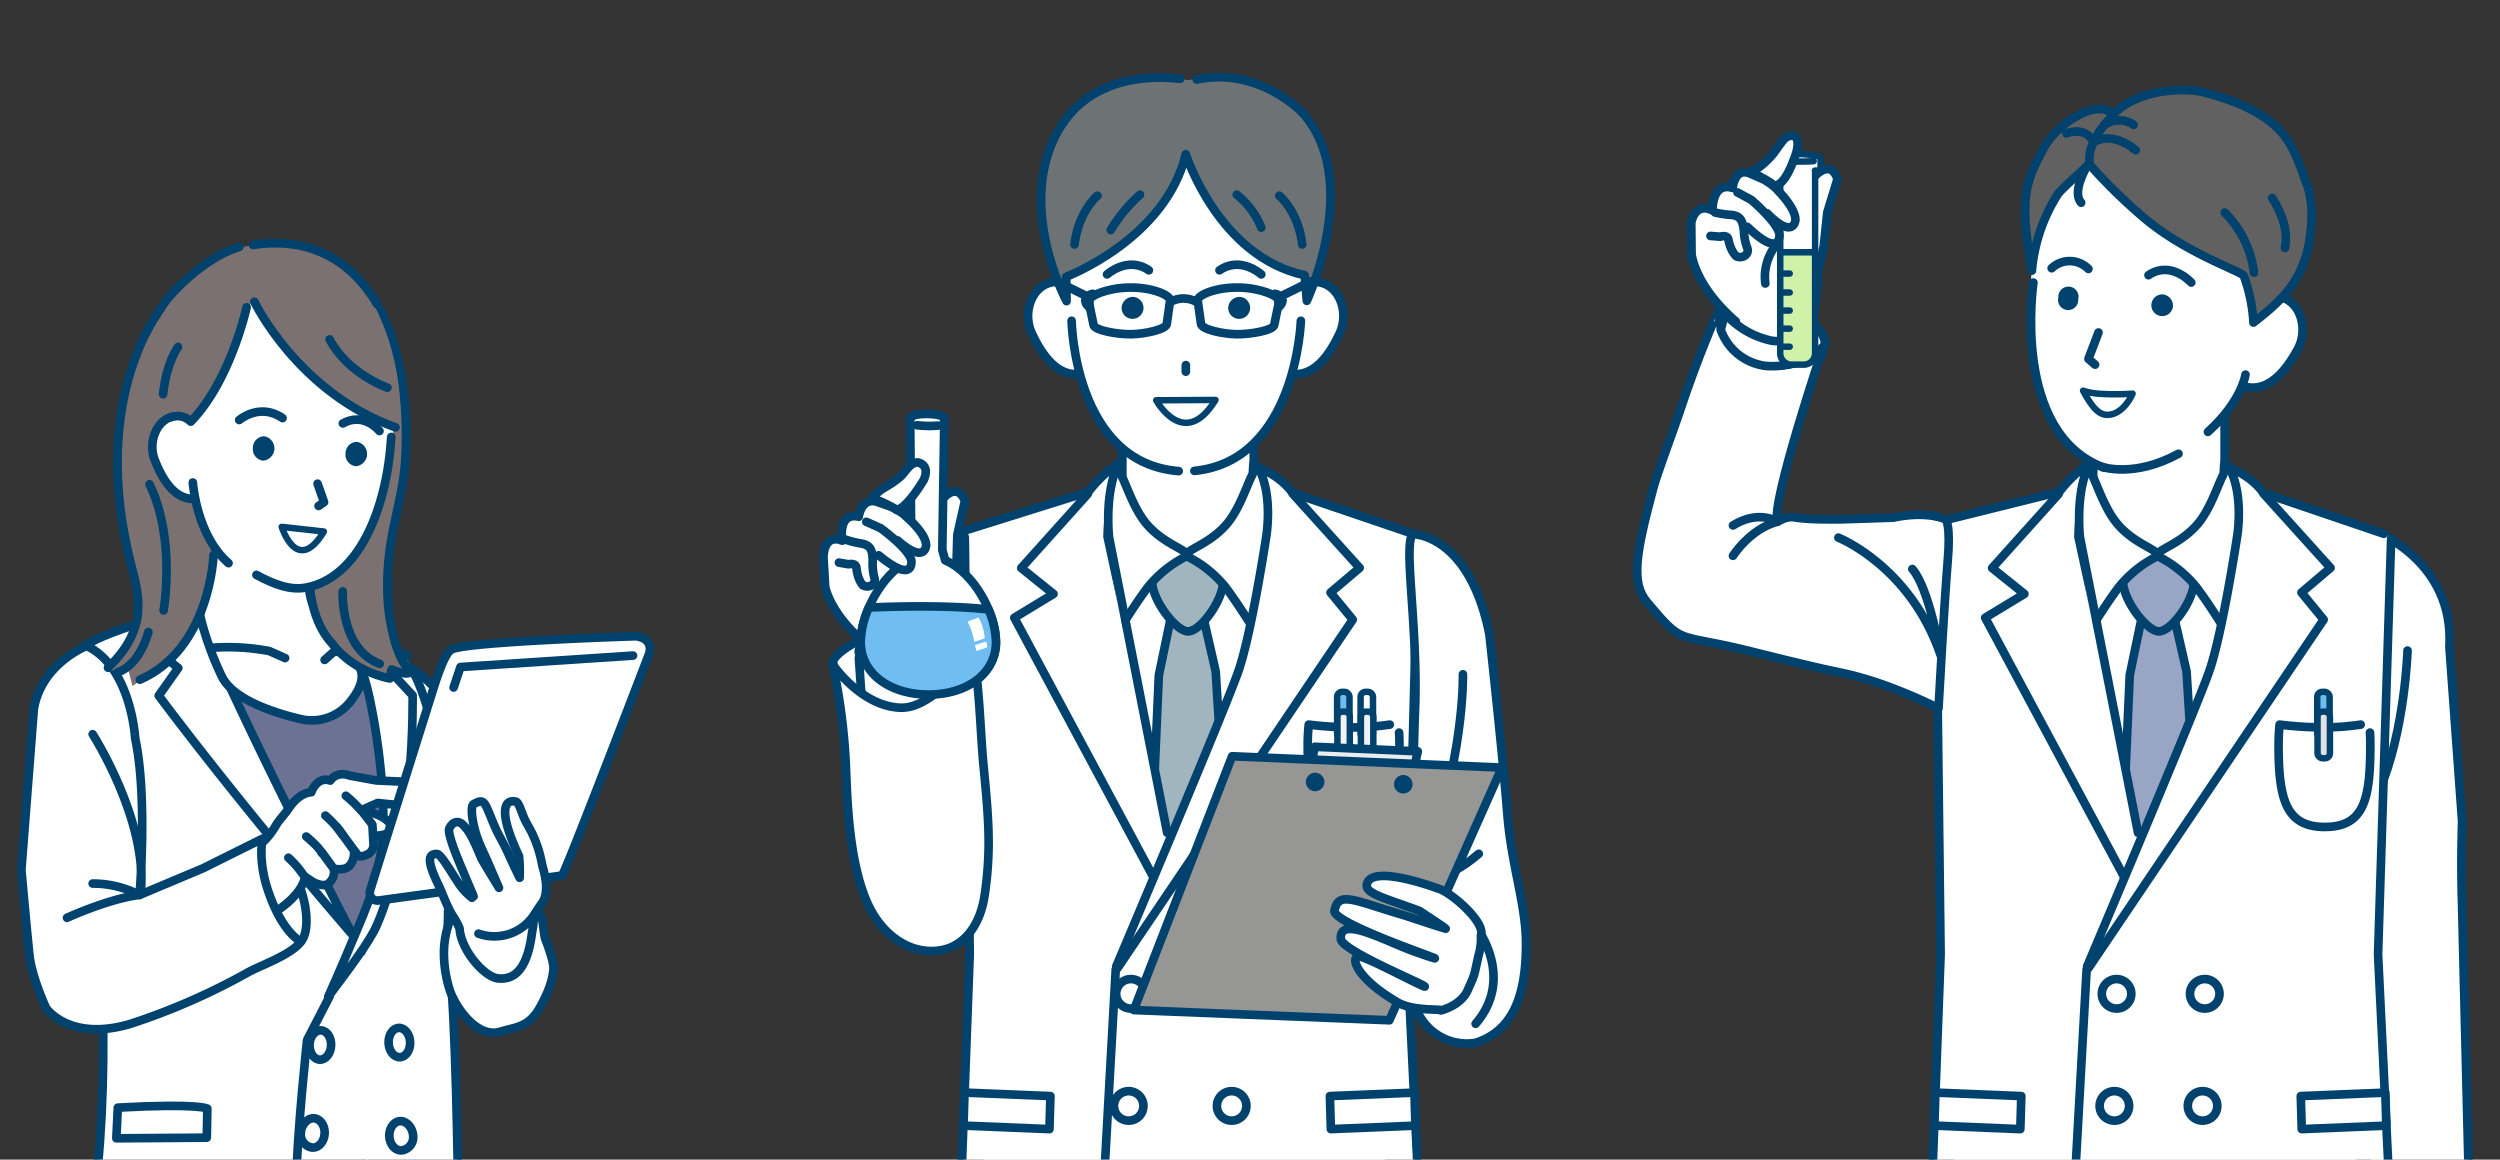 <svg xmlns="http://www.w3.org/2000/svg" xmlns:xlink="http://www.w3.org/1999/xlink" width="636" height="295" viewBox="0 0 636 295">
  <rect x="0" y="0" width="636" height="295" fill="#333333" stroke="none"/>
  <defs>
    <clipPath id="clip-path">
      <rect id="長方形_87" data-name="長方形 87" width="636" height="295" transform="translate(893 249)" fill="#fff" stroke="#707070" stroke-width="1"/>
    </clipPath>
  </defs>
  <g id="マスクグループ_28" data-name="マスクグループ 28" transform="translate(-893 -249)" clip-path="url(#clip-path)">
    <g id="研究員" transform="translate(1209.719 409.961)">
      <g id="グループ_1115" data-name="グループ 1115" transform="translate(-311.281 -142.038)">
        <g id="グループ_1077" data-name="グループ 1077" transform="translate(411.06 4)">
          <g id="グループ_1061" data-name="グループ 1061" transform="translate(180.548 112.127)">
            <path id="パス_1500" data-name="パス 1500" d="M262.379,76l3.223,44.323s-.4,10.345,0,21.76l1.633,68.012-24.472-.05-6.472-60.507,6.835-103.086S263.721,53.967,262.379,76Z" transform="translate(-236.292 -46.447)" fill="#fff"/>
            <path id="パス_1501" data-name="パス 1501" d="M239.017,46.447S259.611,53.967,258.269,76l3.223,44.323s-.4,10.345,0,21.76l1.643,66.941" transform="translate(-232.182 -46.447)" fill="none" stroke="#00426e" stroke-linecap="round" stroke-linejoin="round" stroke-width="2.197"/>
            <path id="パス_1502" data-name="パス 1502" d="M246.859,58.584s-.627,20.684-7.342,36" transform="translate(-231.428 -28.14)" fill="none" stroke="#00426e" stroke-linecap="round" stroke-linejoin="round" stroke-width="2.197"/>
          </g>
          <g id="グループ_1066" data-name="グループ 1066" transform="translate(75.136 80.19)">
            <path id="パス_1503" data-name="パス 1503" d="M298.973,213.365c-27.519,3.236-73.2,4.106-100.724.87-5.35-.657-.885-162.015,5.253-163.957,30.467-9.632,60.043-11.23,92.258-.391C301.863,51.939,304.323,212.711,298.973,213.365Z" transform="translate(-191.865 -20.632)" fill="#fff"/>
            <path id="パス_1504" data-name="パス 1504" d="M244,72.843a52.706,52.706,0,0,1-33.439,0V33.715H244Z" transform="translate(-169.687 -33.715)" fill="#fff" stroke="#00426e" stroke-linecap="round" stroke-linejoin="round" stroke-width="2.197"/>
            <path id="パス_1505" data-name="パス 1505" d="M216.648,71.592l3.615-17.385,7.066-.082,3.777,16.493,5.615,90.886L225.3,171.623l-12.613-9.279Z" transform="translate(-166.479 -2.929)" fill="#99a5c5" stroke="#00426e" stroke-linecap="round" stroke-linejoin="round" stroke-width="2.197"/>
            <path id="パス_1506" data-name="パス 1506" d="M213.576,55.409c-.058-5.009,4.059-6.371,9.065-6.429s9.01,1.212,9.068,6.218-5.754,12.971-8.962,13.008C219.757,68.239,213.634,60.416,213.576,55.409Z" transform="translate(-165.144 -10.692)" fill="#99a5c5" stroke="#00426e" stroke-linecap="round" stroke-linejoin="round" stroke-width="2.197"/>
            <path id="パス_1507" data-name="パス 1507" d="M209.034,59.585c-.038-.06-.592-13.819-.592-13.819a1.027,1.027,0,0,1,.3-1.116l4.247-5.059c.487-.419.226,2.471.544,3.028,1.269,2.21,3.188,8.744,6.69,12.72,3.494,3.961,7.846,5.591,9.374,6.793a1.013,1.013,0,0,1,.213,1.362,29.459,29.459,0,0,0-9.444,7.658c-3.627,4.834-7.523,11.278-7.523,11.278C212.43,83.053,209.034,59.585,209.034,59.585Z" transform="translate(-172.974 -24.914)" fill="#fff" stroke="#00426e" stroke-linecap="round" stroke-linejoin="round" stroke-width="2.197"/>
            <path id="パス_1508" data-name="パス 1508" d="M238.142,59.585c.035-.06.589-13.819.589-13.819a1.022,1.022,0,0,0-.3-1.116l-4.244-5.059c-.487-.419-.226,2.471-.547,3.028-1.269,2.21-3.186,8.744-6.69,12.72-3.492,3.961-7.846,5.591-9.374,6.793a1.013,1.013,0,0,0-.213,1.362,29.432,29.432,0,0,1,9.444,7.658c3.627,4.834,7.523,11.278,7.523,11.278C234.743,83.053,238.142,59.585,238.142,59.585Z" transform="translate(-159.692 -24.914)" fill="#fff" stroke="#00426e" stroke-linecap="round" stroke-linejoin="round" stroke-width="2.197"/>
            <path id="パス_1509" data-name="パス 1509" d="M309.456,220.561l-1.342-56.5L310.532,57.48,277.614,46.523a18.212,18.212,0,0,0-8.819-6.211c3.815,7.365,2.564,17.7,2.564,17.7s-3.374,23.875-6.647,33.472c-1.661,4.871-10.495,24.12-18,43.608l-6.06-28.018L229.975,57.7s-.1-10.259,3.717-17.621a20.5,20.5,0,0,0-7.851,6.444l-31.269,7.761.983,108.976-1.074,57.3Z" transform="translate(-193.945 -24.116)" fill="#fff"/>
            <path id="パス_1510" data-name="パス 1510" d="M244.53,133.62,229.756,58.474s-1.307-11.546,2.508-18.908a33.458,33.458,0,0,0-7.753,7.337l-28.9,7.169" transform="translate(-192.248 -24.89)" fill="none" stroke="#00426e" stroke-linecap="round" stroke-linejoin="round" stroke-width="2.197"/>
            <g id="グループ_1062" data-name="グループ 1062" transform="translate(36.382 15.963)">
              <path id="パス_1511" data-name="パス 1511" d="M209.95,166.834s27.888-65.752,31.161-75.351,6.916-33.469,6.916-33.469S250,47.441,246.186,40.079a18.9,18.9,0,0,1,8.626,6.319l30.6,10.395" transform="translate(-206.996 -40.079)" fill="none" stroke="#00426e" stroke-linecap="round" stroke-linejoin="round" stroke-width="2.197"/>
              <line id="線_107" data-name="線 107" y1="50.771" x2="2.82" transform="translate(0 127.561)" fill="none" stroke="#00426e" stroke-linecap="round" stroke-linejoin="round" stroke-width="2.197"/>
              <path id="パス_1512" data-name="パス 1512" d="M242.784,47.206l-3.329,105.862,2.7,55.646" transform="translate(-162.491 -29.329)" fill="none" stroke="#00426e" stroke-linecap="round" stroke-linejoin="round" stroke-width="2.197"/>
            </g>
            <path id="パス_1513" data-name="パス 1513" d="M195.074,47.134l1.253,106.041-2.059,55.406" transform="translate(-194.268 -13.474)" fill="none" stroke="#00426e" stroke-linecap="round" stroke-linejoin="round" stroke-width="2.197"/>
            <g id="グループ_1063" data-name="グループ 1063" transform="translate(13.395 22.551)">
              <path id="パス_1514" data-name="パス 1514" d="M234.931,140.067,199.608,74.194l9.976-6.056-8.211-6.589L218.3,42.705" transform="translate(-199.608 -42.705)" fill="none" stroke="#00426e" stroke-linecap="round" stroke-linejoin="round" stroke-width="2.197"/>
            </g>
            <path id="パス_1515" data-name="パス 1515" d="M250.246,66.1a68.019,68.019,0,0,1-9.208.715,95.17,95.17,0,0,1-11.413-.715c-.166,1.668-.258,3.4-.258,5.175-.008,13.743,1.829,20.86,11.739,20.86,10.081,0,11.594-7.134,11.6-20.877,0-1.059-.03-2.1-.09-3.125" transform="translate(-141.327 15.129)" fill="none" stroke="#00426e" stroke-linecap="round" stroke-linejoin="round" stroke-width="2.197"/>
            <g id="グループ_1064" data-name="グループ 1064" transform="translate(97.866 72.892)">
              <rect id="長方形_423" data-name="長方形 423" width="3.156" height="11.865" rx="1.274" fill="#70bef1" stroke="#00426e" stroke-linecap="round" stroke-miterlimit="10" stroke-width="1.648"/>
              <rect id="長方形_424" data-name="長方形 424" width="3.156" height="11.865" rx="1.274" transform="translate(0.079 5.036)" fill="#e1e1e2" stroke="#00426e" stroke-linecap="round" stroke-miterlimit="10" stroke-width="1.648"/>
            </g>
            <path id="パス_1516" data-name="パス 1516" d="M218.937,95.61a3.749,3.749,0,1,1-3.793-3.7A3.749,3.749,0,0,1,218.937,95.61Z" transform="translate(-168.368 54.057)" fill="#fff" stroke="#00426e" stroke-linecap="round" stroke-linejoin="round" stroke-width="2.197"/>
            <path id="パス_1517" data-name="パス 1517" d="M218.714,106.978a3.749,3.749,0,1,1-3.793-3.7A3.75,3.75,0,0,1,218.714,106.978Z" transform="translate(-168.704 71.204)" fill="#fff" stroke="#00426e" stroke-linecap="round" stroke-linejoin="round" stroke-width="2.197"/>
            <path id="パス_1518" data-name="パス 1518" d="M227.882,95.61a3.75,3.75,0,1,1-3.793-3.7A3.749,3.749,0,0,1,227.882,95.61Z" transform="translate(-154.878 54.057)" fill="#fff" stroke="#00426e" stroke-linecap="round" stroke-linejoin="round" stroke-width="2.197"/>
            <path id="パス_1519" data-name="パス 1519" d="M227.658,106.978a3.749,3.749,0,1,1-3.793-3.7A3.752,3.752,0,0,1,227.658,106.978Z" transform="translate(-155.213 71.204)" fill="#fff" stroke="#00426e" stroke-linecap="round" stroke-linejoin="round" stroke-width="2.197"/>
            <g id="グループ_1065" data-name="グループ 1065" transform="translate(39.606 22.461)">
              <path id="パス_1520" data-name="パス 1520" d="M254.65,42.67l17.058,18.894L264.3,67.839l5.655,6.885-59.894,88.74" transform="translate(-210.057 -42.67)" fill="none" stroke="#00426e" stroke-linecap="round" stroke-linejoin="round" stroke-width="2.197"/>
            </g>
            <path id="パス_1521" data-name="パス 1521" d="M216.317,112.71l-21.86-.893.251-8.4,21.86.893Z" transform="translate(-193.983 71.423)" fill="#fff" stroke="#00426e" stroke-linecap="round" stroke-linejoin="round" stroke-width="2.197"/>
            <path id="パス_1522" data-name="パス 1522" d="M231.868,112.7l21.513-.879-.252-8.4-21.513.879Z" transform="translate(-137.934 71.431)" fill="#fff" stroke="#00426e" stroke-linecap="round" stroke-linejoin="round" stroke-width="2.197"/>
          </g>
          <g id="グループ_1071" data-name="グループ 1071" transform="translate(0 11.621)">
            <path id="パス_1523" data-name="パス 1523" d="M200.181,34.073c-.477,2.6-4.565,13.879-17.37,10.207-13.633-3.908-10.447-15.642-9.971-18.243s7.272-3.539,15.176-2.094S200.658,31.469,200.181,34.073Z" transform="translate(-152.446 19.087)" fill="#fff" stroke="#00426e" stroke-linecap="round" stroke-linejoin="round" stroke-width="2.197"/>
            <path id="パス_1524" data-name="パス 1524" d="M242.809,77.32s-4.49-2.348-13.355-.469l-13.018.424s-8.536.2-12.208-.514c-1.869-.366-4.209,1.121-4.209,1.121-1.879-4.3,11.674-44.619,11.674-44.619s-6.045,6.85-15.045,4.164c-12.978-3.873-11.619-13.362-11.619-13.362S179.987,35.1,174.89,50.591c-1.259,3.825-5.416,14.774-6.492,18.805-4.377,16.355-5.724,23.967-1.613,28.876,9.223,11.014,7.3,8.014,24.221,12.045,4.884,1.161,16.412,4.191,24.893,5.91,12.5,2.531,25.074,9.133,25.074,9.133S242.5,97.513,243.3,88.109C244.128,78.459,242.809,77.32,242.809,77.32Z" transform="translate(-164.314 20.298)" fill="#fff" stroke="#00426e" stroke-linecap="round" stroke-linejoin="round" stroke-width="2.197"/>
            <path id="パス_1525" data-name="パス 1525" d="M184.72,47.134s18.309,7.229,26.009,29.885c0,0-2.907-17.069-7.2-21.906" transform="translate(-133.533 55.095)" fill="none" stroke="#00426e" stroke-linecap="round" stroke-linejoin="round" stroke-width="2.197"/>
            <g id="グループ_1070" data-name="グループ 1070" transform="translate(13.754)">
              <path id="パス_1526" data-name="パス 1526" d="M196.007,22.859a20.177,20.177,0,0,1,4.728-10.786c4.926-5.37,6.246.268,6.246.268l-2.569,8.433-.9,8.513-1.54,6.815c.291,5.646-2.263,16-2.263,16l-.815,5.212-17.365-2.328-.389-6.472c-10.6-9.216-11.258-17.172-11.258-17.172L169.8,23.5s.732-5.436,5.406-3.208c0,0-.193-7.372,5.132-5.727,0,0,.434-5.135,4.239-3.753l3.78,1.661s4.176,2.388,5.235,5.072Z" transform="translate(-169.797 -1.289)" fill="#fff" stroke="#00426e" stroke-linecap="round" stroke-linejoin="round" stroke-width="2.197"/>
              <path id="パス_1527" data-name="パス 1527" d="M193.672,36.232a20,20,0,0,1-9.537,1.477,13.938,13.938,0,0,1-11.348-9.2l1.074-4.1a21.966,21.966,0,0,0,11.35,6.783c5.373,1.342,10.811-3.828,10.811-3.828Z" transform="translate(-165.287 20.823)" fill="#fff" stroke="#00426e" stroke-linecap="round" stroke-linejoin="round" stroke-width="2.197"/>
              <path id="パス_1528" data-name="パス 1528" d="M183.156,16.22s-6.85,4.7-5.777,12.893" transform="translate(-158.532 8.465)" fill="none" stroke="#00426e" stroke-linecap="round" stroke-linejoin="round" stroke-width="2.197"/>
              <g id="グループ_1067" data-name="グループ 1067" transform="translate(21.238 4.641)">
                <path id="パス_1529" data-name="パス 1529" d="M188.533,12.621c0-.063-.028-.115-.03-.176h.552a.949.949,0,0,0,.883-1v-1.7a.949.949,0,0,0-.883-1,24.121,24.121,0,0,0-9.908,0,.948.948,0,0,0-.883,1v1.7a.948.948,0,0,0,.883,1h.549c0,.06-.03.113-.03.176v20.6h8.867Z" transform="translate(-178.264 -8.229)" fill="#fff" stroke="#00426e" stroke-linecap="round" stroke-linejoin="round" stroke-width="1.648"/>
                <path id="パス_1530" data-name="パス 1530" d="M178.967,8.953s4.706.243,8.145,0" transform="translate(-177.204 -7.137)" fill="none" stroke="#00426e" stroke-linecap="round" stroke-linejoin="round" stroke-width="1.648"/>
                <path id="パス_1531" data-name="パス 1531" d="M178.823,18.192V43.7a2.917,2.917,0,0,0,2.714,3.085h3.439A2.917,2.917,0,0,0,187.69,43.7V18.192Z" transform="translate(-177.421 6.799)" fill="#d0f1a8" stroke="#00426e" stroke-linecap="round" stroke-linejoin="round" stroke-width="1.648"/>
                <line id="線_108" data-name="線 108" x2="1.987" transform="translate(1.824 49.015)" fill="none" stroke="#00426e" stroke-linecap="round" stroke-linejoin="round" stroke-width="1.648"/>
                <line id="線_109" data-name="線 109" x2="1.987" transform="translate(1.824 44.422)" fill="none" stroke="#00426e" stroke-linecap="round" stroke-linejoin="round" stroke-width="1.648"/>
                <line id="線_110" data-name="線 110" x2="1.987" transform="translate(1.824 39.828)" fill="none" stroke="#00426e" stroke-linecap="round" stroke-linejoin="round" stroke-width="1.648"/>
                <line id="線_111" data-name="線 111" x2="1.987" transform="translate(1.824 35.234)" fill="none" stroke="#00426e" stroke-linecap="round" stroke-linejoin="round" stroke-width="1.648"/>
                <line id="線_112" data-name="線 112" x2="1.987" transform="translate(1.824 30.411)" fill="none" stroke="#00426e" stroke-linecap="round" stroke-linejoin="round" stroke-width="1.648"/>
              </g>
              <path id="パス_1532" data-name="パス 1532" d="M182.082,19.076c2.679-.125,4.7-6.043,4.7-6.043,2.619-6.113.2-6.65.2-6.65-2.089-.07-2.283.537-5.037,4.365a21.885,21.885,0,0,1-3.828,3.695,14.28,14.28,0,0,1-2.441,1.274s.637-.193,3.349,1.382A17.2,17.2,0,0,1,182.082,19.076Z" transform="translate(-160.926 -6.379)" fill="#fff" stroke="#00426e" stroke-linecap="round" stroke-linejoin="round" stroke-width="2.197"/>
              <g id="グループ_1068" data-name="グループ 1068" transform="translate(19.267 13.962)">
                <path id="パス_1533" data-name="パス 1533" d="M184.514,19.581c.09-3.093-4.347-7.5-4.347-7.5l-1.267.845-1.422.951.517,3.61C183.91,24.349,184.514,19.581,184.514,19.581Z" transform="translate(-177.478 -11.744)" fill="#fff"/>
                <path id="パス_1534" data-name="パス 1534" d="M180.25,11.945s4.525,4.407,4.437,7.5c0,0-.472,5.1-7.189-1.728" transform="translate(-177.448 -11.945)" fill="none" stroke="#00426e" stroke-linecap="round" stroke-linejoin="round" stroke-width="2.197"/>
              </g>
              <g id="グループ_1069" data-name="グループ 1069" transform="translate(11.769 14.411)">
                <path id="パス_1535" data-name="パス 1535" d="M185.528,23.1c-.356-3.088-7.164-8.847-7.164-8.847l-3.527-1.914,2.5,8.747C185.849,29.3,185.528,23.1,185.528,23.1Z" transform="translate(-173.964 -11.801)" fill="#fff"/>
                <path id="パス_1536" data-name="パス 1536" d="M174.489,12.124l3.527,1.914s6.808,5.757,7.161,8.847c0,0,.324,6.2-8.192-2.014" transform="translate(-174.489 -12.124)" fill="none" stroke="#00426e" stroke-linecap="round" stroke-linejoin="round" stroke-width="2.197"/>
              </g>
              <path id="パス_1537" data-name="パス 1537" d="M172.914,14.158a23.572,23.572,0,0,0,3.993.607c2.418.2,3.018,1.337,3.351,4.091a13.337,13.337,0,0,0,.808,4.229c.687,1.5-.943,2.972-2.732,2.225,0,0-1.432-1.149-2.034-4.274-.253-1.327-2.1-.715-2.1-.715l-2.446-.2" transform="translate(-166.851 5.355)" fill="none" stroke="#00426e" stroke-linecap="round" stroke-linejoin="round" stroke-width="2.197"/>
            </g>
            <path id="パス_1538" data-name="パス 1538" d="M174.027,54.894s4.357-6.883,11.34-8.674c0,0-4.713-3.168-11.34.951" transform="translate(-149.662 51.96)" fill="none" stroke="#00426e" stroke-linecap="round" stroke-linejoin="round" stroke-width="2.197"/>
          </g>
          <g id="グループ_1076" data-name="グループ 1076" transform="translate(98.699)">
            <g id="グループ_1074" data-name="グループ 1074" transform="translate(1.034 5.813)">
              <path id="パス_1539" data-name="パス 1539" d="M228.256,30.042c-2,4.879-6.083,13.3-1.583,15.153s9.6.271,14.7-9.1c2.521-4.63,1.081-11.11-3.419-12.956S230.257,25.166,228.256,30.042Z" transform="translate(-173.056 24.007)" fill="#fff" stroke="#00426e" stroke-linecap="round" stroke-linejoin="round" stroke-width="2.197"/>
              <path id="パス_1540" data-name="パス 1540" d="M238.359,4.168C226.115,3.134,212.7,9.673,207.31,29.281c0,0-14.064,54.585,16.447,65.584,0,0,22.789,3.281,34.4-20.029,0,0,6.865-19.761,8.421-37.864C267.423,27.066,265.151,6.428,238.359,4.168Z" transform="translate(-204.074 -4.064)" fill="#fff"/>
              <path id="パス_1541" data-name="パス 1541" d="M204.872,21.267s-5.757,38.24,17.95,47.09" transform="translate(-203.798 21.886)" fill="none" stroke="#00426e" stroke-linecap="round" stroke-linejoin="round" stroke-width="2.197"/>
              <path id="パス_1542" data-name="パス 1542" d="M211.476,41.971s8.132,2.834,19.41-3.344" transform="translate(-192.909 48.071)" fill="none" stroke="#00426e" stroke-linecap="round" stroke-linejoin="round" stroke-width="2.197"/>
              <path id="パス_1543" data-name="パス 1543" d="M231.757,30.6s-.951,6.8-9.557,14.569" transform="translate(-176.733 35.963)" fill="none" stroke="#00426e" stroke-linecap="round" stroke-linejoin="round" stroke-width="2.197"/>
              <path id="パス_1544" data-name="パス 1544" d="M221.951,25.678a2.76,2.76,0,1,1-2.491-3.2A2.873,2.873,0,0,1,221.951,25.678Z" transform="translate(-185.396 23.693)" fill="#00426e"/>
              <path id="パス_1545" data-name="パス 1545" d="M212.092,24.87a2.57,2.57,0,1,1-5.054-.426,2.57,2.57,0,1,1,5.054.426Z" transform="translate(-199.622 22.504)" fill="#00426e"/>
              <g id="グループ_1072" data-name="グループ 1072" transform="translate(5.717 37.666)">
                <path id="パス_1546" data-name="パス 1546" d="M206.353,20.919a6.69,6.69,0,0,1,9.346.176" transform="translate(-206.353 -19.08)" fill="none" stroke="#00426e" stroke-linecap="round" stroke-linejoin="round" stroke-width="2.197"/>
              </g>
              <g id="グループ_1073" data-name="グループ 1073" transform="translate(30.344 39.93)">
                <path id="パス_1547" data-name="パス 1547" d="M227.052,23.2s-5.192-5.769-10.881-1.869" transform="translate(-216.171 -19.982)" fill="none" stroke="#00426e" stroke-linecap="round" stroke-linejoin="round" stroke-width="2.197"/>
              </g>
              <path id="パス_1548" data-name="パス 1548" d="M212.643,26.327l-2.564,6.721,1.691,1.465" transform="translate(-195.016 29.519)" fill="none" stroke="#00426e" stroke-linecap="round" stroke-linejoin="round" stroke-width="2.197"/>
              <path id="パス_1549" data-name="パス 1549" d="M209.539,32.234c2.227,4.121,3.988,6.246,6.341,6.138,4.089-.183,6.241-5.388,6.241-5.388a65.076,65.076,0,0,1-8.418.03A18.271,18.271,0,0,1,209.539,32.234Z" transform="translate(-195.83 38.428)" fill="#fff" stroke="#00426e" stroke-linecap="round" stroke-linejoin="round" stroke-width="1.648"/>
            </g>
            <g id="グループ_1075" data-name="グループ 1075">
              <path id="パス_1550" data-name="パス 1550" d="M276.029,39.745c.66-4.322.968-9.61-.843-14.388-1.129-2.98-2.654-7.726-4.806-10.921-3.9-5.782-11.436-9.68-21.632-12.206-3.918-.973-16.091-1.1-22.726,5.724-3.8-4.284-14.36,2.147-17.764,8.832-4.635,8.571-6.078,12.652-2.877,30.881a42.985,42.985,0,0,1,6.652-19.508c.763-1.139,7.926-7.568,7.926-7.568A136.418,136.418,0,0,0,233.941,34.28C244.717,43.388,258.9,47.9,259.3,49.034a40.672,40.672,0,0,1,2.441,11.845C268.517,55.643,274.386,50.5,276.029,39.745Z" transform="translate(-203.661 -1.746)" fill="#616161" stroke="#00426e" stroke-linecap="round" stroke-linejoin="round" stroke-width="2.197"/>
              <path id="パス_1551" data-name="パス 1551" d="M223.895,14.158A26.079,26.079,0,0,1,231.36,29.5" transform="translate(-173.142 16.976)" fill="none" stroke="#00426e" stroke-linecap="round" stroke-linejoin="round" stroke-width="2.197"/>
              <path id="パス_1552" data-name="パス 1552" d="M228.706,12.686s4.678,6.592,3.256,12.72" transform="translate(-165.885 14.756)" fill="none" stroke="#00426e" stroke-linecap="round" stroke-linejoin="round" stroke-width="2.197"/>
              <path id="パス_1553" data-name="パス 1553" d="M211.325,9.46s-3.986,6.5-1.485,9.3" transform="translate(-195.586 9.89)" fill="none" stroke="#00426e" stroke-linecap="round" stroke-linejoin="round" stroke-width="2.197"/>
              <path id="パス_1554" data-name="パス 1554" d="M215.692,4.5s-5.942,5.712-5.5,11.17" transform="translate(-193.84 2.408)" fill="none" stroke="#00426e" stroke-linecap="round" stroke-linejoin="round" stroke-width="2.197"/>
              <path id="パス_1555" data-name="パス 1555" d="M207.847,6.42s4.039-1.688,6.3,1.307" transform="translate(-197.348 4.589)" fill="none" stroke="#00426e" stroke-linecap="round" stroke-linejoin="round" stroke-width="2.197"/>
              <path id="パス_1556" data-name="パス 1556" d="M210.571,7.651s4.385-3.258,10.8,1.982" transform="translate(-193.239 5.651)" fill="none" stroke="#00426e" stroke-linecap="round" stroke-linejoin="round" stroke-width="2.197"/>
              <path id="パス_1557" data-name="パス 1557" d="M211.664,6.084a6.453,6.453,0,0,1,7.543-.12" transform="translate(-191.591 2.883)" fill="none" stroke="#00426e" stroke-linecap="round" stroke-linejoin="round" stroke-width="2.197"/>
            </g>
          </g>
        </g>
        <g id="グループ_1099" data-name="グループ 1099" transform="translate(204.053)">
          <g id="グループ_1083" data-name="グループ 1083" transform="translate(35.151 84.19)">
            <path id="パス_1558" data-name="パス 1558" d="M200.507,213.365c-27.522,3.236-73.2,4.106-100.726.87-5.348-.657-.883-162.015,5.255-163.957,30.467-9.632,60.043-11.23,92.258-.391C203.4,51.939,205.854,212.711,200.507,213.365Z" transform="translate(-93.398 -20.632)" fill="#fff"/>
            <path id="パス_1559" data-name="パス 1559" d="M145.536,72.843a52.706,52.706,0,0,1-33.439,0V33.715h33.439Z" transform="translate(-71.219 -33.715)" fill="#fff" stroke="#00426e" stroke-linecap="round" stroke-linejoin="round" stroke-width="2.197"/>
            <path id="パス_1560" data-name="パス 1560" d="M118.18,71.592,121.8,54.207l7.066-.082,3.777,16.493,5.615,90.886-11.417,10.119-12.613-9.279Z" transform="translate(-68.012 -2.929)" fill="#a1b5bf" stroke="#00426e" stroke-linecap="round" stroke-linejoin="round" stroke-width="2.197"/>
            <path id="パス_1561" data-name="パス 1561" d="M115.108,55.409c-.058-5.009,4.061-6.371,9.068-6.429s9.01,1.212,9.068,6.218-5.754,12.971-8.962,13.008C121.289,68.239,115.166,60.416,115.108,55.409Z" transform="translate(-66.678 -10.692)" fill="#a1b5bf" stroke="#00426e" stroke-linecap="round" stroke-linejoin="round" stroke-width="2.197"/>
            <path id="パス_1562" data-name="パス 1562" d="M110.565,59.585c-.035-.06-.589-13.819-.589-13.819a1.022,1.022,0,0,1,.3-1.116l4.244-5.059c.487-.419.226,2.471.547,3.028,1.269,2.21,3.186,8.744,6.69,12.72,3.492,3.961,7.846,5.591,9.374,6.793a1.013,1.013,0,0,1,.213,1.362,29.455,29.455,0,0,0-9.447,7.658c-3.625,4.834-7.52,11.278-7.52,11.278C113.964,83.053,110.565,59.585,110.565,59.585Z" transform="translate(-74.506 -24.914)" fill="#fff" stroke="#00426e" stroke-linecap="round" stroke-linejoin="round" stroke-width="2.197"/>
            <path id="パス_1563" data-name="パス 1563" d="M139.672,59.585c.038-.06.589-13.819.589-13.819a1.021,1.021,0,0,0-.3-1.116l-4.247-5.059c-.487-.419-.226,2.471-.544,3.028-1.269,2.21-3.188,8.744-6.69,12.72-3.494,3.961-7.846,5.591-9.374,6.793a1.013,1.013,0,0,0-.213,1.362,29.459,29.459,0,0,1,9.444,7.658c3.627,4.834,7.523,11.278,7.523,11.278C136.276,83.053,139.672,59.585,139.672,59.585Z" transform="translate(-61.224 -24.914)" fill="#fff" stroke="#00426e" stroke-linecap="round" stroke-linejoin="round" stroke-width="2.197"/>
            <path id="パス_1564" data-name="パス 1564" d="M210.989,220.561l-1.344-56.5L212.065,57.48l-32.92-10.957a18.212,18.212,0,0,0-8.817-6.211c3.815,7.365,2.561,17.7,2.561,17.7s-3.371,23.875-6.645,33.472c-1.663,4.871-10.5,24.12-18,43.608l-6.058-28.018L131.508,57.7s-.1-10.259,3.717-17.621a20.514,20.514,0,0,0-7.854,6.444l-31.089,9.73.805,107.007-1.074,57.3Z" transform="translate(-95.477 -24.116)" fill="#fff"/>
            <path id="パス_1565" data-name="パス 1565" d="M147.063,133.62,132.289,58.474s-1.307-11.546,2.506-18.908a33.422,33.422,0,0,0-7.751,7.337L96.477,56.472" transform="translate(-94.78 -24.89)" fill="none" stroke="#00426e" stroke-linecap="round" stroke-linejoin="round" stroke-width="2.197"/>
            <g id="グループ_1078" data-name="グループ 1078" transform="translate(36.382 15.963)">
              <path id="パス_1566" data-name="パス 1566" d="M111.483,166.834s27.886-65.752,31.161-75.351,6.913-33.469,6.913-33.469,1.974-10.573-1.839-17.935a18.9,18.9,0,0,1,8.624,6.319l30.043,10.217" transform="translate(-108.527 -40.079)" fill="none" stroke="#00426e" stroke-linecap="round" stroke-linejoin="round" stroke-width="2.197"/>
              <line id="線_113" data-name="線 113" y1="50.771" x2="2.821" transform="translate(0 127.561)" fill="none" stroke="#00426e" stroke-linecap="round" stroke-linejoin="round" stroke-width="2.197"/>
              <path id="パス_1567" data-name="パス 1567" d="M143.779,47.134l-2.792,106.041,2.7,55.646" transform="translate(-64.023 -29.437)" fill="none" stroke="#00426e" stroke-linecap="round" stroke-linejoin="round" stroke-width="2.197"/>
            </g>
            <path id="パス_1568" data-name="パス 1568" d="M96.606,47.134,97.86,153.175,95.8,208.581" transform="translate(-95.801 -13.474)" fill="none" stroke="#00426e" stroke-linecap="round" stroke-linejoin="round" stroke-width="2.197"/>
            <g id="グループ_1079" data-name="グループ 1079" transform="translate(13.395 22.551)">
              <path id="パス_1569" data-name="パス 1569" d="M136.464,140.067,101.141,74.194l9.976-6.056-8.211-6.589,16.924-18.843" transform="translate(-101.141 -42.705)" fill="none" stroke="#00426e" stroke-linecap="round" stroke-linejoin="round" stroke-width="2.197"/>
            </g>
            <path id="パス_1570" data-name="パス 1570" d="M151.776,66.1a68.019,68.019,0,0,1-9.208.715,95.1,95.1,0,0,1-11.411-.715,51.678,51.678,0,0,0-.258,5.175c-.01,13.743,1.829,20.86,11.739,20.86,10.079,0,11.594-7.134,11.6-20.877q0-1.588-.093-3.125" transform="translate(-42.859 15.129)" fill="none" stroke="#00426e" stroke-linecap="round" stroke-linejoin="round" stroke-width="2.197"/>
            <g id="グループ_1080" data-name="グループ 1080" transform="translate(95.515 72.892)">
              <rect id="長方形_425" data-name="長方形 425" width="3.156" height="11.865" rx="1.274" fill="#70bef1" stroke="#00426e" stroke-linecap="round" stroke-miterlimit="10" stroke-width="1.648"/>
              <rect id="長方形_426" data-name="長方形 426" width="3.156" height="11.865" rx="1.274" transform="translate(0.079 5.036)" fill="#f1f2f2" stroke="#00426e" stroke-linecap="round" stroke-miterlimit="10" stroke-width="1.648"/>
            </g>
            <g id="グループ_1081" data-name="グループ 1081" transform="translate(101.492 72.892)">
              <rect id="長方形_427" data-name="長方形 427" width="3.156" height="11.865" rx="1.274" fill="#fff" stroke="#00426e" stroke-linecap="round" stroke-miterlimit="10" stroke-width="1.648"/>
              <rect id="長方形_428" data-name="長方形 428" width="3.156" height="11.865" rx="1.274" transform="translate(0.079 5.036)" fill="#f1f2f2" stroke="#00426e" stroke-linecap="round" stroke-miterlimit="10" stroke-width="1.648"/>
            </g>
            <path id="パス_1571" data-name="パス 1571" d="M118.97,95.61a3.749,3.749,0,1,1-3.793-3.7A3.747,3.747,0,0,1,118.97,95.61Z" transform="translate(-72.162 54.057)" fill="#fff" stroke="#00426e" stroke-linecap="round" stroke-linejoin="round" stroke-width="2.197"/>
            <path id="パス_1572" data-name="パス 1572" d="M118.747,106.978a3.749,3.749,0,1,1-3.793-3.7A3.75,3.75,0,0,1,118.747,106.978Z" transform="translate(-72.499 71.204)" fill="#fff" stroke="#00426e" stroke-linecap="round" stroke-linejoin="round" stroke-width="2.197"/>
            <path id="パス_1573" data-name="パス 1573" d="M129.413,95.61a3.749,3.749,0,1,1-3.793-3.7A3.747,3.747,0,0,1,129.413,95.61Z" transform="translate(-56.41 54.057)" fill="#fff" stroke="#00426e" stroke-linecap="round" stroke-linejoin="round" stroke-width="2.197"/>
            <path id="パス_1574" data-name="パス 1574" d="M129.19,106.978a3.749,3.749,0,1,1-3.793-3.7A3.75,3.75,0,0,1,129.19,106.978Z" transform="translate(-56.747 71.204)" fill="#fff" stroke="#00426e" stroke-linecap="round" stroke-linejoin="round" stroke-width="2.197"/>
            <g id="グループ_1082" data-name="グループ 1082" transform="translate(39.605 22.461)">
              <path id="パス_1575" data-name="パス 1575" d="M156.183,42.67l17.058,18.894-7.412,6.276,5.655,6.885-59.894,88.74" transform="translate(-111.59 -42.67)" fill="none" stroke="#00426e" stroke-linecap="round" stroke-linejoin="round" stroke-width="2.197"/>
            </g>
            <path id="パス_1576" data-name="パス 1576" d="M117.849,112.71l-21.859-.893.251-8.4,21.86.893Z" transform="translate(-95.515 71.423)" fill="#fff" stroke="#00426e" stroke-linecap="round" stroke-linejoin="round" stroke-width="2.197"/>
            <path id="パス_1577" data-name="パス 1577" d="M133.4,112.7l21.513-.879-.252-8.4-21.513.879Z" transform="translate(-39.466 71.431)" fill="#fff" stroke="#00426e" stroke-linecap="round" stroke-linejoin="round" stroke-width="2.197"/>
          </g>
          <g id="グループ_1088" data-name="グループ 1088" transform="translate(78.944 116.954)">
            <g id="グループ_1084" data-name="グループ 1084" transform="translate(70.138)">
              <path id="パス_1578" data-name="パス 1578" d="M142.084,46.777s14.353-.068,19.457,25.452c0,0,3.356,30.284,4.565,45.665,1.023,13,4.668,22.921,4.751,32.611.123,14.471-3.76,22.743-12.81,25.683a13.766,13.766,0,0,1-14.506-7.342s-2.3-40.427-.9-77.546C143.436,70.5,139.568,49.18,142.084,46.777Z" transform="translate(-141.221 -46.777)" fill="#fff" stroke="#00426e" stroke-linecap="round" stroke-linejoin="round" stroke-width="2.197"/>
              <path id="パス_1579" data-name="パス 1579" d="M148.333,86.767s9.627,12.625-.4,24.266" transform="translate(-131.103 13.543)" fill="none" stroke="#00426e" stroke-linecap="round" stroke-linejoin="round" stroke-width="2.197"/>
              <path id="パス_1580" data-name="パス 1580" d="M153.1,60.993s.537,22.565-10.743,50.772" transform="translate(-139.502 -25.334)" fill="none" stroke="#00426e" stroke-linecap="round" stroke-linejoin="round" stroke-width="2.197"/>
              <path id="パス_1581" data-name="パス 1581" d="M143.539,84.3s2.955,2.418,11.819-5.1" transform="translate(-137.725 2.127)" fill="none" stroke="#00426e" stroke-linecap="round" stroke-linejoin="round" stroke-width="2.197"/>
            </g>
            <g id="グループ_1086" data-name="グループ 1086" transform="translate(0 54.105)">
              <path id="パス_1582" data-name="パス 1582" d="M131.118,74.243l1.257-5.9,26.194,1.16-1.208,5.606Z" transform="translate(-86.322 -68.347)" fill="#ebecec" stroke="#00426e" stroke-linecap="round" stroke-linejoin="round" stroke-width="2.197"/>
              <g id="グループ_1085" data-name="グループ 1085" transform="translate(0 2.405)">
                <path id="パス_1583" data-name="パス 1583" d="M206.894,72.2l-28.611,64.277-65.024-2.6,25.017-64.568Z" transform="translate(-113.259 -69.305)" fill="#969695" stroke="#00426e" stroke-linecap="round" stroke-linejoin="round" stroke-width="2.197"/>
              </g>
              <path id="パス_1584" data-name="パス 1584" d="M135.415,73.33a2.35,2.35,0,1,1-2.35-2.35A2.35,2.35,0,0,1,135.415,73.33Z" transform="translate(-86.931 -64.375)" fill="#00426e"/>
              <path id="パス_1585" data-name="パス 1585" d="M144.359,73.562a2.352,2.352,0,1,1-2.353-2.35A2.352,2.352,0,0,1,144.359,73.562Z" transform="translate(-73.444 -64.025)" fill="#00426e"/>
            </g>
            <g id="グループ_1087" data-name="グループ 1087" transform="translate(51.049 86.964)">
              <path id="パス_1586" data-name="パス 1586" d="M170.87,96.583c1.207-3.188-7.036-10.555-10.565-11.819-8.88-3.186-17.885-5.024-18.462-1.059-.326,2.232,4.457,3.341,13.357,6.61,0,0,6.707,4.377,6.7,4.545-2.383-.65-8.676-2.847-11.446-3.67-12.148-3.607-15.848-5.912-16.831-.911-.6,3.045,25.575,11.912,25.518,12.123-.858-.171-5.446-1.8-6.321-2.142-7.826-3.05-17.99-8.574-17.586-2.782.208,2.987,21.281,11.518,21.349,12.108-.908-.088-14.162-7.229-16.513-7.63-2.528-.431-1.513,5.25,9.76,11.729,3.9,2.24,11.463,1.533,10.834,1.972,0,0,5.177-1.184,6.89-5.245.276-.65,1.4-3.053,1.618-3.89.544-2.094.815-3.778,1.249-5.421A14.436,14.436,0,0,0,170.87,96.583Z" transform="translate(-133.611 -81.447)" fill="#fff" stroke="#00426e" stroke-linecap="round" stroke-linejoin="round" stroke-width="2.197"/>
            </g>
          </g>
          <path id="パス_1587" data-name="パス 1587" d="M109.246,46.527S94.334,49.126,91.8,67.462c0,0-3.73,23.927-4.432,41.907-.788,20.19,4.866,33.344,23.125,27.881Z" transform="translate(-73.479 69.8)" fill="#fff" stroke="#00426e" stroke-linecap="round" stroke-linejoin="round" stroke-width="2.197"/>
          <g id="グループ_1094" data-name="グループ 1094" transform="translate(0 86.38)">
            <path id="パス_1588" data-name="パス 1588" d="M101.961,56.5c9.89.549,16.362,2.245,16.392,5.569.045,5.1-8.814,14.047-18.7,13.5S82.741,69.541,82.774,64.6C82.789,62.616,92.07,55.946,101.961,56.5Z" transform="translate(-80.298 -1.592)" fill="#fff" stroke="#00426e" stroke-linecap="round" stroke-linejoin="round" stroke-width="2.197"/>
            <path id="パス_1589" data-name="パス 1589" d="M109.987,59.82c.075,2.972-4.9,8.834-13.026,9.035S86.288,65.2,85.475,63.209c-.86-2.107,3.151-5.4,11.182-6.64C105.75,55.162,109.914,56.847,109.987,59.82Z" transform="translate(-76.397 -2.193)" fill="#fff" stroke="#00426e" stroke-linecap="round" stroke-linejoin="round" stroke-width="2.197"/>
            <path id="パス_1590" data-name="パス 1590" d="M85.917,69.842l-.537-8.125s6.579,4.455,11.416,4.6c9.956.288,13.086-8.571,13.086-8.571L110.7,68.32s-7.407,7-15.63,7.086C86.536,75.494,85.917,69.842,85.917,69.842Z" transform="translate(-76.367 0.337)" fill="#fff" stroke="#00426e" stroke-linecap="round" stroke-linejoin="round" stroke-width="2.197"/>
            <path id="パス_1591" data-name="パス 1591" d="M121.391,120.623c1.743-11.982.906-20.152-.354-33.389-.732-7.7-.953-19.35-2.6-28.59,0,0-9.424,14.822-18.6,14.393-10.091-.472-17.112-11.014-17.112-11.014A155.082,155.082,0,0,1,86,86.371c.376,7.124.414,24.2,5.26,35.7,3.81,9.045,11.413,13.947,18.943,12.672C116.194,133.729,120.262,128.377,121.391,120.623Z" transform="translate(-80.369 1.697)" fill="#fff" stroke="#00426e" stroke-linecap="round" stroke-linejoin="round" stroke-width="2.197"/>
            <g id="グループ_1093" data-name="グループ 1093">
              <path id="パス_1592" data-name="パス 1592" d="M107.623,56.18a20.185,20.185,0,0,1,3.888-11.115c4.505-5.732,6.248-.208,6.248-.208l-1.914,8.6-.251,8.556-1.016,6.916c.722,5.606-1.573,16.151-1.573,16.151s-3.78,4.831-9.482,4.342A15.929,15.929,0,0,1,94.74,86.19l.018-3.291C83.49,74.518,82.221,66.637,82.221,66.637l-.434-7.472s-.06-6.078,4.771-4.214c0,0-1.232-7.322,4.2-6.088,0,0,.64-4.906,4.54-3.82l3.9,1.365s4.347,2.064,5.609,4.658Z" transform="translate(-81.787 -22.71)" fill="#fff" stroke="#00426e" stroke-linecap="round" stroke-linejoin="round" stroke-width="2.197"/>
              <path id="パス_1593" data-name="パス 1593" d="M94.592,49.218s-6.469,5.21-4.773,13.3" transform="translate(-70.1 -12.52)" fill="none" stroke="#00426e" stroke-linecap="round" stroke-linejoin="round" stroke-width="2.197"/>
              <path id="パス_1594" data-name="パス 1594" d="M85.064,47.34a23.65,23.65,0,0,0,3.921.971c2.39.424,2.882,1.608,2.962,4.382a13.383,13.383,0,0,0,.414,4.287c.547,1.555-1.212,2.872-2.922,1.964,0,0-1.322-1.277-1.633-4.445-.133-1.342-2.032-.9-2.032-.9l-2.416-.419" transform="translate(-79.417 -15.353)" fill="none" stroke="#00426e" stroke-linecap="round" stroke-linejoin="round" stroke-width="2.197"/>
              <g id="グループ_1090" data-name="グループ 1090" transform="translate(9.472)">
                <path id="パス_1595" data-name="パス 1595" d="M107.065,71.845l-.74-2.651.507-33.432s-.123-1.156-4.523-1.174c-4.016-.013-4.149,1.141-4.149,1.141l.263,33.339-.938,2.992C90.595,75.75,85.588,85.8,85.563,92.5c-.03,8.335,7.663,11.621,17.165,11.656s17.217-3.2,17.25-11.531C120,85.566,114.512,75.03,107.065,71.845Z" transform="translate(-85.563 -34.588)" fill="#fff" stroke="#00426e" stroke-linecap="round" stroke-linejoin="round" stroke-width="2.197"/>
                <path id="パス_1596" data-name="パス 1596" d="M91.274,35.737a28.794,28.794,0,0,0,5.4.085" transform="translate(-76.949 -32.855)" fill="none" stroke="#00426e" stroke-linecap="round" stroke-linejoin="round" stroke-width="2.197"/>
                <path id="パス_1597" data-name="パス 1597" d="M87.637,54.394a22.973,22.973,0,0,0-2.074,8.656c-.03,8.335,7.656,13.452,17.157,13.487s17.225-5.027,17.258-13.362a22.1,22.1,0,0,0-1.9-8.28C107.684,53.687,92.709,54.176,87.637,54.394Z" transform="translate(-85.563 -5.142)" fill="#70bef1" stroke="#00426e" stroke-linecap="round" stroke-linejoin="round" stroke-width="2.197"/>
                <g id="グループ_1089" data-name="グループ 1089" transform="translate(27.173 51.783)">
                  <path id="パス_1598" data-name="パス 1598" d="M99.2,55.232l-2.8,1.061a16.567,16.567,0,0,1,1.713,5.135l2.664-.865a15.788,15.788,0,0,0-.527-2.875A11.235,11.235,0,0,0,99.2,55.232Z" transform="translate(-96.396 -55.232)" fill="#fff"/>
                  <path id="パス_1599" data-name="パス 1599" d="M99.879,57.677l-2.747.938a5.954,5.954,0,0,1,.421,1.445l2.661-.865a1.112,1.112,0,0,0,.015-.85C100.077,57.772,99.879,57.677,99.879,57.677Z" transform="translate(-95.286 -51.544)" fill="#fff"/>
                </g>
              </g>
              <path id="パス_1600" data-name="パス 1600" d="M93,51.579c2.664-.331,6.956-7.656,6.956-7.656,1.7-4.021-1.6-4.417-1.6-4.417-2.089.09-3.05,2.581-4.62,3.845a27.675,27.675,0,0,1-3.815,2.606,10.616,10.616,0,0,0-3.256,2.885s.622-.243,3.447,1.121S93,51.579,93,51.579Z" transform="translate(-74.425 -27.17)" fill="#fff" stroke="#00426e" stroke-linecap="round" stroke-linejoin="round" stroke-width="2.197"/>
              <g id="グループ_1091" data-name="グループ 1091" transform="translate(18.494 26.203)">
                <path id="パス_1601" data-name="パス 1601" d="M96.612,52.318c-.148-3.09-4.909-7.149-4.909-7.149l-1.2.943L89.16,47.168l.793,3.557C96.374,57.119,96.612,52.318,96.612,52.318Z" transform="translate(-89.16 -44.83)" fill="#fff"/>
                <path id="パス_1602" data-name="パス 1602" d="M91.594,45.034s4.849,4.049,5,7.139c0,0-.08,5.125-7.3-1.176" transform="translate(-88.962 -45.034)" fill="none" stroke="#00426e" stroke-linecap="round" stroke-linejoin="round" stroke-width="2.197"/>
              </g>
              <g id="グループ_1092" data-name="グループ 1092" transform="translate(10.889 27.437)">
                <path id="パス_1603" data-name="パス 1603" d="M97.973,55.626c-.589-3.055-7.819-8.275-7.819-8.275l-3.662-1.638,3.156,8.528C98.768,61.787,97.973,55.626,97.973,55.626Z" transform="translate(-85.579 -45.244)" fill="#fff"/>
                <path id="パス_1604" data-name="パス 1604" d="M86.128,45.526l3.665,1.638s7.227,5.222,7.816,8.275c0,0,.8,6.161-8.323-1.385" transform="translate(-86.128 -45.526)" fill="none" stroke="#00426e" stroke-linecap="round" stroke-linejoin="round" stroke-width="2.197"/>
              </g>
            </g>
          </g>
          <g id="グループ_1098" data-name="グループ 1098" transform="translate(52.049)">
            <path id="パス_1605" data-name="パス 1605" d="M130.505,29.035c-1.658,4.974-5.135,13.613-.544,15.143s9.539-.384,13.967-10.021c2.187-4.766.321-11.095-4.269-12.625S132.161,24.061,130.505,29.035Z" transform="translate(-64.615 31.607)" fill="#fff" stroke="#00426e" stroke-linecap="round" stroke-linejoin="round" stroke-width="2.197"/>
            <path id="パス_1606" data-name="パス 1606" d="M116.872,29.035c1.658,4.974,5.135,13.613.547,15.143s-9.542-.384-13.969-10.021c-2.187-4.766-.321-11.095,4.269-12.625S115.217,24.061,116.872,29.035Z" transform="translate(-102.537 31.607)" fill="#fff" stroke="#00426e" stroke-linecap="round" stroke-linejoin="round" stroke-width="2.197"/>
            <path id="パス_1607" data-name="パス 1607" d="M106.224,41.975c.452,27.339,6.316,56.644,30.9,56.644,26.167,0,30.906-33.085,30.906-56.644S153.361,1.819,136.294,1.819,105.835,18.419,106.224,41.975Z" transform="translate(-96.988 2.364)" fill="#fff"/>
            <g id="グループ_1095" data-name="グループ 1095" transform="translate(3.322)">
              <path id="パス_1608" data-name="パス 1608" d="M140.676,21.452s8.26,25.056,30.231,29.794l.552,6.519s14.235-30.6-1.059-47.782c0,0-10.864-14.413-28.987-8.338-.6.2-21.958-6.477-33.06,12.595-11.155,19.171,1.982,43.605,1.982,43.605l-.08-6.208S133.043,43.422,140.676,21.452Z" transform="translate(-103.861 -0.151)" fill="#6d7275"/>
              <path id="パス_1609" data-name="パス 1609" d="M139.248.844c-6.978-.825-22.8-.941-30.9,12.963-11.155,19.171,1.982,43.605,1.982,43.605l-.08-6.208s25.227-9.534,30.416-31.171c0,0,8.265,26.042,30.236,30.78l.552,6.519s14.235-30.6-1.059-47.782c0,0-10.939-11.827-26.957-8.533" transform="translate(-103.861 0.281)" fill="none" stroke="#00426e" stroke-linecap="round" stroke-linejoin="round" stroke-width="2.197"/>
              <path id="パス_1610" data-name="パス 1610" d="M118.36,12.348a39.993,39.993,0,0,0-7.435,8.977" transform="translate(-93.207 18.246)" fill="none" stroke="#00426e" stroke-linecap="round" stroke-linejoin="round" stroke-width="2.197"/>
              <path id="パス_1611" data-name="パス 1611" d="M113.078,12.452s-4.836,3.973-5.829,12.416" transform="translate(-98.752 18.403)" fill="none" stroke="#00426e" stroke-linecap="round" stroke-linejoin="round" stroke-width="2.197"/>
              <path id="パス_1612" data-name="パス 1612" d="M123.7,12.348a20.335,20.335,0,0,1,6.243,8.39" transform="translate(-73.933 18.246)" fill="none" stroke="#00426e" stroke-linecap="round" stroke-linejoin="round" stroke-width="2.197"/>
              <path id="パス_1613" data-name="パス 1613" d="M128.02,12.452s4.834,3.973,5.827,12.416" transform="translate(-67.421 18.403)" fill="none" stroke="#00426e" stroke-linecap="round" stroke-linejoin="round" stroke-width="2.197"/>
            </g>
            <g id="グループ_1096" data-name="グループ 1096" transform="translate(23.792 56.606)">
              <path id="パス_1614" data-name="パス 1614" d="M112.022,25.756a2.795,2.795,0,1,0,2.784-3.038A2.918,2.918,0,0,0,112.022,25.756Z" transform="translate(-112.022 -22.718)" fill="#00426e"/>
              <path id="パス_1615" data-name="パス 1615" d="M122.834,25.756a2.795,2.795,0,1,0,2.784-3.038A2.918,2.918,0,0,0,122.834,25.756Z" transform="translate(-95.714 -22.718)" fill="#00426e"/>
            </g>
            <path id="パス_1616" data-name="パス 1616" d="M110.547,21.922s5.288-4.776,10.638-1.041" transform="translate(-90.455 28.964)" fill="none" stroke="#00426e" stroke-linecap="round" stroke-linejoin="round" stroke-width="2.197"/>
            <path id="パス_1617" data-name="パス 1617" d="M132.589,21.922s-5.288-4.776-10.638-1.041" transform="translate(-73.253 28.964)" fill="none" stroke="#00426e" stroke-linecap="round" stroke-linejoin="round" stroke-width="2.197"/>
            <line id="線_114" data-name="線 114" y2="1.676" transform="translate(40.136 73.957)" fill="none" stroke="#00426e" stroke-linecap="round" stroke-linejoin="round" stroke-width="2.197"/>
            <path id="パス_1618" data-name="パス 1618" d="M130.618,33.17c-7.964,13.051-15.088.08-15.088.08Z" transform="translate(-82.939 49.653)" fill="#fff" stroke="#00426e" stroke-linecap="round" stroke-linejoin="round" stroke-width="1.648"/>
            <g id="グループ_1097" data-name="グループ 1097" transform="translate(7.148 52.583)">
              <path id="パス_1619" data-name="パス 1619" d="M129.643,33.648c-3.63-.05-9.085-1.279-9.065-2.691l-.84-5.932c.02-1.412,4.821-3.366,10.46-3.251s10.272,2.125,10.252,3.534l-1.224,5.907C139.207,32.624,133.272,33.7,129.643,33.648Z" transform="translate(-83.741 -20.128)" fill="none" stroke="#00426e" stroke-linecap="round" stroke-linejoin="round" stroke-width="2.197"/>
              <line id="線_115" data-name="線 115" x1="7.368" y2="3.645" transform="translate(57.619)" fill="none" stroke="#00426e" stroke-linecap="round" stroke-linejoin="round" stroke-width="2.197"/>
              <path id="パス_1620" data-name="パス 1620" d="M117,23.73a6.753,6.753,0,0,1,6.86.206" transform="translate(-87.867 -18.458)" fill="none" stroke="#00426e" stroke-linecap="round" stroke-linejoin="round" stroke-width="2.197"/>
              <path id="パス_1621" data-name="パス 1621" d="M127.73,25.063c.115,1.645-.477,2.927.524,2.857a3.509,3.509,0,0,0,2.727-3.221,3.421,3.421,0,0,0-3.148-2.734C126.834,22.035,127.614,23.42,127.73,25.063Z" transform="translate(-72.287 -19.836)" fill="#00426e"/>
              <path id="パス_1622" data-name="パス 1622" d="M119.493,33.648c3.63-.05,9.085-1.279,9.068-2.691l.838-5.932c-.02-1.412-4.821-3.366-10.46-3.251s-10.269,2.125-10.252,3.534l1.224,5.907C109.931,32.624,115.866,33.7,119.493,33.648Z" transform="translate(-100.409 -20.128)" fill="none" stroke="#00426e" stroke-linecap="round" stroke-linejoin="round" stroke-width="2.197"/>
              <line id="線_116" data-name="線 116" x2="7.368" y2="3.645" fill="none" stroke="#00426e" stroke-linecap="round" stroke-linejoin="round" stroke-width="2.197"/>
              <path id="パス_1623" data-name="パス 1623" d="M111.151,25.063c-.118,1.645.474,2.927-.524,2.857A3.511,3.511,0,0,1,107.9,24.7a3.424,3.424,0,0,1,3.148-2.734C112.047,22.035,111.267,23.42,111.151,25.063Z" transform="translate(-101.607 -19.836)" fill="#00426e"/>
            </g>
            <path id="パス_1624" data-name="パス 1624" d="M106.954,25.139s.594,36.161,27.241,38.25" transform="translate(-95.874 37.539)" fill="none" stroke="#00426e" stroke-linecap="round" stroke-linejoin="round" stroke-width="2.197"/>
            <path id="パス_1625" data-name="パス 1625" d="M146.495,25.139s-1.154,35.626-27.088,38.195" transform="translate(-77.091 37.539)" fill="none" stroke="#00426e" stroke-linecap="round" stroke-linejoin="round" stroke-width="2.197"/>
          </g>
        </g>
        <g id="グループ_1114" data-name="グループ 1114" transform="translate(0 42.943)">
          <path id="パス_1626" data-name="パス 1626" d="M36.145,58.3S51.3,62.8,56.029,72.869c0,0,10.094,19.688,11.431,30.005,2.546,19.623,15.875,22.783,11.486,42.449,0,0-6.326,14.112-20.416,4.646C57.5,149.276,29.789,61.642,36.145,58.3Z" transform="translate(51.994 44.612)" fill="#fff" stroke="#00426e" stroke-linecap="round" stroke-linejoin="round" stroke-width="2.197"/>
          <g id="グループ_1101" data-name="グループ 1101" transform="translate(14.353 62.214)">
            <path id="パス_1627" data-name="パス 1627" d="M100.743,198.3H11.232c1.921-14.965,4.445-32.345,4.992-41.521.414-6.968-1.613-14.393-3.993-27.83C7.169,100.378,7.663,67.993,7.663,67.993c11.865-9.391,26.4-13.207,26.4-13.207l31.061.133L81.9,64.243c11.877,7.947,15.657,36.707,15.86,46.224.228,10.628,2.38,24.07.873,36.449C98.275,149.858,99.58,175.619,100.743,198.3Z" transform="translate(-3.913 -22.9)" fill="#6c7293"/>
            <path id="パス_1628" data-name="パス 1628" d="M10.572,200.347,13.738,150.6,6.16,62.989a33.38,33.38,0,0,1,12.316-6.1c6.961-1.625,15.685-1.018,15.685-1.018s41.258,75.61,47.526,89.935l-1.949,54.539Z" transform="translate(-6.16 -21.428)" fill="#fff"/>
            <path id="パス_1629" data-name="パス 1629" d="M36.869,93.659l-5.729,11.1s-2.508,22.763-2.867,37.806" transform="translate(27.195 35.735)" fill="none" stroke="#00426e" stroke-linecap="round" stroke-linejoin="round" stroke-width="2.197"/>
            <path id="パス_1630" data-name="パス 1630" d="M8.854,178.183C13.093,144.174,9.948,104.354,7.3,70.456" transform="translate(-4.442 0.736)" fill="none" stroke="#00426e" stroke-linecap="round" stroke-linejoin="round" stroke-width="2.197"/>
            <path id="パス_1631" data-name="パス 1631" d="M10.444,105.213c20.729-1.131,22.773.243,22.773.243l-.14,7.4c-8.614.043-23.007.158-23.007.158Z" transform="translate(-0.262 52.489)" fill="none" stroke="#00426e" stroke-linecap="round" stroke-linejoin="round" stroke-width="2.197"/>
            <path id="パス_1632" data-name="パス 1632" d="M28.15,52.736a28.264,28.264,0,0,0-8.217,2.872,55.545,55.545,0,0,0-7.585,5.418s-.379,1.946,3.63,5.448,6.429,5.375,6.429,5.375L17.43,78.881S36.947,105.246,66.86,139.9c0,0-26.069-50.062-38.832-80.055C27.323,58.189,28.637,54.085,28.15,52.736Z" transform="translate(3.159 -25.992)" fill="#fff" stroke="#00426e" stroke-linecap="round" stroke-linejoin="round" stroke-width="2.197"/>
            <path id="パス_1633" data-name="パス 1633" d="M59.106,197.953l-23.17.236-.559-49.7-.178-9.4s7.593-26.335,6.76-49.831c-.514-14.481-3.3-30.855-5.882-32.059l9.908,5.624S54.1,75.223,56.8,103.528c.906,9.457-.557,23.385.176,34.55Z" transform="translate(37.642 -19.269)" fill="#fff"/>
            <line id="線_117" data-name="線 117" x1="9.161" y1="3.922" transform="translate(74.654 38.885)" fill="none" stroke="#00426e" stroke-linecap="round" stroke-linejoin="round" stroke-width="2.197"/>
            <path id="パス_1634" data-name="パス 1634" d="M52.064,193.421s-.587-47.531-2.263-56.506c0,0-.494-6.13-.293-13.678.163-6.243,1.084-13.445.64-19.039C48.971,89.309,45.1,68.5,39.868,60.2" transform="translate(44.684 -14.738)" fill="none" stroke="#00426e" stroke-linecap="round" stroke-linejoin="round" stroke-width="2.197"/>
            <path id="パス_1635" data-name="パス 1635" d="M30.052,54.209,44.458,62.03l3.268,6.421,7.57,8.14s.74,35.92-9.11,58.485c-1.9,4.347-7.342,11.463-12.359,18.178,0,0,2.659-5.844,6.449-14.91,3.06-7.322,7.385-16.287,7.565-29.549.181-13.219-2.925-31.209-5-37.192C41.663,68.2,34.783,60.076,30.052,54.209Z" transform="translate(29.878 -23.77)" fill="#fff" stroke="#00426e" stroke-linecap="round" stroke-linejoin="round" stroke-width="2.197"/>
            <g id="グループ_1100" data-name="グループ 1100" transform="translate(31.084)">
              <path id="パス_1636" data-name="パス 1636" d="M48.444,46.323c-.848,6.552-2,13.111-2.107,19.508a13.638,13.638,0,0,0,3.03,9.564c2.847,3.484,7.681,6.983,10.018,12.891,1.089,2.749-.7,5.955-2.93,8.6a12.414,12.414,0,0,1-12.4,4.018C37.1,99.247,26.857,95.878,24.075,90a76.723,76.723,0,0,1-5.523-15.544c.562-1.322,3.228-22.563,4.809-32.383Z" transform="translate(-18.552 -42.074)" fill="#fff" stroke="#00426e" stroke-linecap="round" stroke-linejoin="round" stroke-width="2.197"/>
            </g>
            <path id="パス_1637" data-name="パス 1637" d="M37.248,58.458l-3.825.732-2.23,1.977" transform="translate(31.598 -17.36)" fill="none" stroke="#00426e" stroke-linecap="round" stroke-linejoin="round" stroke-width="2.197"/>
            <path id="パス_1638" data-name="パス 1638" d="M38.408,61.039,34.39,59.258a56.685,56.685,0,0,0-14.649-.833" transform="translate(14.325 -17.71)" fill="none" stroke="#00426e" stroke-linecap="round" stroke-linejoin="round" stroke-width="2.197"/>
            <path id="パス_1639" data-name="パス 1639" d="M18.46,56.127S9.794,58.939,6.834,61.189" transform="translate(-5.143 -20.877)" fill="none" stroke="#00426e" stroke-linecap="round" stroke-linejoin="round" stroke-width="2.197"/>
            <path id="パス_1640" data-name="パス 1640" d="M34.839,109.873c.085-2.057-1.159-3.78-2.777-3.848s-3.2,1.721-3.281,3.78a3.365,3.365,0,0,0,2.975,3.675C33.374,113.545,34.753,111.932,34.839,109.873Z" transform="translate(27.956 54.385)" fill="#fff" stroke="#00426e" stroke-linecap="round" stroke-linejoin="round" stroke-width="2.197"/>
            <path id="パス_1641" data-name="パス 1641" d="M35.149,100.946c.083-2.059-1.079-3.775-2.591-3.838s-2.807,1.56-2.89,3.617,1.079,3.778,2.591,3.838S35.066,103,35.149,100.946Z" transform="translate(29.293 40.935)" fill="#fff" stroke="#00426e" stroke-linecap="round" stroke-linejoin="round" stroke-width="2.197"/>
            <path id="パス_1642" data-name="パス 1642" d="M37.76,110.157c-.083-2.057,1.161-3.778,2.779-3.843s3.193,1.723,3.276,3.78a3.361,3.361,0,0,1-2.975,3.672C39.22,113.832,37.843,112.216,37.76,110.157Z" transform="translate(41.499 54.821)" fill="#fff" stroke="#00426e" stroke-linecap="round" stroke-linejoin="round" stroke-width="2.197"/>
            <path id="パス_1643" data-name="パス 1643" d="M37.684,100.694c-.083-2.059,1.076-3.775,2.589-3.835s2.807,1.558,2.89,3.615-1.076,3.778-2.591,3.838S37.766,102.754,37.684,100.694Z" transform="translate(41.383 40.559)" fill="#fff" stroke="#00426e" stroke-linecap="round" stroke-linejoin="round" stroke-width="2.197"/>
          </g>
          <g id="グループ_1104" data-name="グループ 1104" transform="translate(0 102.458)">
            <path id="パス_1644" data-name="パス 1644" d="M35.245,88.646c2.96,6.637,3,14.5,0,15.838S29.037,97.9,26.077,91.267s-2.754-12.08.248-13.42S32.285,82.012,35.245,88.646Z" transform="translate(35.045 -28.664)" fill="#fff" stroke="#00426e" stroke-linecap="round" stroke-linejoin="round" stroke-width="2.197"/>
            <g id="グループ_1102" data-name="グループ 1102" transform="translate(57.534 32.639)">
              <path id="パス_1645" data-name="パス 1645" d="M43.084,79.615c-.186.687-3.118,2.039-5.413,1.028s-3.592-3.11-2.9-4.691,2.8-1.1,5.094-.093S43.413,78.406,43.084,79.615Z" transform="translate(-6.464 -65.397)" fill="#fff" stroke="#00426e" stroke-linecap="round" stroke-linejoin="round" stroke-width="2.197"/>
              <path id="パス_1646" data-name="パス 1646" d="M70.513,73.114,62.31,73l-6.221-.288-6.712-1.229c-3.467-1.249-4.944,1.259-4.944,1.259C40.949,71.592,39.6,75.71,39.6,75.71c-1.741.115-3.855,1.224-5.96,4.422-.537.813-2.4,2.892-2.917,3.805-3.477,6.153-6.845,5.827-7.339,9.148-.271,1.831,4.656,14.3,5.551,13.881,1.6-.742,7.969-4.65,9.128-9.722l1.851,1.227s2.536,1.487,3.918.547a3.7,3.7,0,0,0,1.45-3.878l-2.967-4.049c-.467-.79,2.967,4.049,2.967,4.049s3.065.768,4.282-1.033a4.779,4.779,0,0,0,.85-3.642L46.151,84.6l5.4,7.274s.69.5,2.426-.409A2.727,2.727,0,0,0,55.4,88.7l-.261-4.738L52.3,80.291l4.181-1.849s8.323,1,10.008.464C73.766,76.613,70.513,73.114,70.513,73.114Z" transform="translate(-23.375 -71.13)" fill="#fff" stroke="#00426e" stroke-linecap="round" stroke-linejoin="round" stroke-width="2.197"/>
              <path id="パス_1647" data-name="パス 1647" d="M27.521,79.6a24.631,24.631,0,0,1,3.9,4.52" transform="translate(-17.121 -58.359)" fill="none" stroke="#00426e" stroke-linecap="round" stroke-linejoin="round" stroke-width="2.197"/>
              <path id="パス_1648" data-name="パス 1648" d="M33.346,73.315a32.114,32.114,0,0,1,3.835,3.692" transform="translate(-8.334 -67.834)" fill="none" stroke="#00426e" stroke-linecap="round" stroke-linejoin="round" stroke-width="2.197"/>
              <path id="パス_1649" data-name="パス 1649" d="M31.271,75.326a26.537,26.537,0,0,1,4.44,4.967" transform="translate(-11.464 -64.801)" fill="none" stroke="#00426e" stroke-linecap="round" stroke-linejoin="round" stroke-width="2.197"/>
              <path id="パス_1650" data-name="パス 1650" d="M29.331,77.45s3.176,2.581,3.921,4.121" transform="translate(-14.39 -61.597)" fill="none" stroke="#00426e" stroke-linecap="round" stroke-linejoin="round" stroke-width="2.197"/>
            </g>
            <g id="グループ_1103" data-name="グループ 1103">
              <path id="パス_1651" data-name="パス 1651" d="M17.051,58.118S5.59,62.575,3.614,74.126L.438,115.086s1.467,16.355,2.084,21.9,4.2,13.244,4.2,13.244,5.754,8.581,21.236,4.106a166.784,166.784,0,0,0,30.271-13.252c3.113-1.716,10.821-4.352,13.337-7.741,0,0-4.811-2.17-8.456-13.217-2.538-7.7-1.309-12.978-1.309-12.978l-15.161,7.543L30.5,121.474s2.094-24.961-1.1-39.775C29.395,81.7,28.429,63.526,17.051,58.118Z" transform="translate(-0.438 -58.118)" fill="#fff" stroke="#00426e" stroke-linecap="round" stroke-linejoin="round" stroke-width="2.197"/>
              <path id="パス_1652" data-name="パス 1652" d="M5.067,90.939s10.613-4.874,18.447-5.807a25.612,25.612,0,0,0-11.92-2.9" transform="translate(6.544 -21.776)" fill="none" stroke="#00426e" stroke-linecap="round" stroke-linejoin="round" stroke-width="2.197"/>
              <path id="パス_1653" data-name="パス 1653" d="M7.669,67.072S21.613,88.8,19.935,107.083" transform="translate(10.469 -44.612)" fill="none" stroke="#00426e" stroke-linecap="round" stroke-linejoin="round" stroke-width="2.197"/>
            </g>
          </g>
          <g id="グループ_1111" data-name="グループ 1111" transform="translate(21.994)">
            <path id="パス_1654" data-name="パス 1654" d="M39.06,67.42l8.2-43.648S55.764,36.9,54,63.3c-.742,11.089-5.5,20.333-4.334,36.055.248,3.374,1.819,13.889,5.649,16.816,0,0,.549,1.841-4.753-.231l-.446,2.265s-9.238-1.505-14.754-8.977C27.7,101.087,26.621,80.667,39.06,67.42Z" transform="translate(21.619 -7.466)" fill="#7b7171" stroke="#00426e" stroke-linecap="round" stroke-linejoin="round" stroke-width="2.197"/>
            <path id="パス_1655" data-name="パス 1655" d="M33.038,52.587S32.3,67.2,42.442,71.021" transform="translate(26.723 35.998)" fill="none" stroke="#00426e" stroke-linecap="round" stroke-linejoin="round" stroke-width="2.197"/>
            <g id="グループ_1105" data-name="グループ 1105" transform="translate(0 15.902)">
              <path id="パス_1656" data-name="パス 1656" d="M34.412,70.465,23.077,23.611S11.551,39.163,11.92,64.307c.163,11.112,4.382,23.268,5.962,37.016.386,3.359-4.646,12.421-8.666,15.078,0,0-.459.682,4.972-1.018l1.282,4.974A56.522,56.522,0,0,0,27.522,109.59C34.575,100.653,37.42,90.509,34.412,70.465Z" transform="translate(-9.206 -23.611)" fill="#7b7171"/>
              <path id="パス_1657" data-name="パス 1657" d="M18.02,56.7S16.005,65.013,10.2,66.97" transform="translate(-7.706 26.304)" fill="none" stroke="#00426e" stroke-linecap="round" stroke-linejoin="round" stroke-width="2.197"/>
              <path id="パス_1658" data-name="パス 1658" d="M17.019,73.82S20.23,55.68,13.432,41.728" transform="translate(-2.832 3.716)" fill="none" stroke="#00426e" stroke-linecap="round" stroke-linejoin="round" stroke-width="2.197"/>
              <path id="パス_1659" data-name="パス 1659" d="M22.564,24.009S4.406,46.175,14.931,88.221c1.911,7.635,5.172,16.467-5.709,26.89" transform="translate(-9.182 -23.011)" fill="none" stroke="#00426e" stroke-linecap="round" stroke-linejoin="round" stroke-width="2.197"/>
              <path id="パス_1660" data-name="パス 1660" d="M31.2,48.9s-.805,23.852-18.74,31.713" transform="translate(-4.303 14.536)" fill="none" stroke="#00426e" stroke-linecap="round" stroke-linejoin="round" stroke-width="2.197"/>
            </g>
            <g id="グループ_1110" data-name="グループ 1110" transform="translate(10.152)">
              <path id="パス_1661" data-name="パス 1661" d="M26.532,42.143c1.2,4.515,3.828,12.389-.339,13.5s-8.466-.855-11.88-9.67c-1.686-4.357.319-9.888,4.485-11S25.328,37.628,26.532,42.143Z" transform="translate(-12.554 9.135)" fill="#fff" stroke="#00426e" stroke-linecap="round" stroke-linejoin="round" stroke-width="2.197"/>
              <g id="グループ_1108" data-name="グループ 1108" transform="translate(9.302 5.921)">
                <path id="パス_1662" data-name="パス 1662" d="M69.716,45.476s5.972,49.691-22.859,56.042c0,0-22.585,2.85-26.225-23.513,0,0-4.309-16.783-3.589-33.306.394-9.043,4.5-26.115,28.949-25.016C57.164,20.187,68.986,32.237,69.716,45.476Z" transform="translate(-16.962 -19.632)" fill="#fff"/>
                <path id="パス_1663" data-name="パス 1663" d="M17.828,41.543s.86,13.387,9.078,20.516" transform="translate(-15.655 13.418)" fill="none" stroke="#00426e" stroke-linecap="round" stroke-linejoin="round" stroke-width="2.197"/>
                <path id="パス_1664" data-name="パス 1664" d="M24.278,72.016c4.6,2.521,8.709,3.956,12.6,3.231,13.282-2.471,20.566-19.691,21.7-38.323" transform="translate(-5.926 6.451)" fill="none" stroke="#00426e" stroke-linecap="round" stroke-linejoin="round" stroke-width="2.197"/>
                <path id="パス_1665" data-name="パス 1665" d="M23.92,39.834a2.938,2.938,0,0,0,2.6,3.226,3.131,3.131,0,0,0,.278-6.206A2.939,2.939,0,0,0,23.92,39.834Z" transform="translate(-6.471 6.343)" fill="#00426e"/>
                <path id="パス_1666" data-name="パス 1666" d="M33.318,40.4a2.942,2.942,0,0,0,2.6,3.226A3.131,3.131,0,0,0,36.2,37.42,2.941,2.941,0,0,0,33.318,40.4Z" transform="translate(7.705 7.196)" fill="#00426e"/>
                <g id="グループ_1106" data-name="グループ 1106" transform="translate(40.333 38.957)">
                  <path id="パス_1667" data-name="パス 1667" d="M42.367,38.074s-3.978-4.952-9.326-1.939" transform="translate(-33.041 -35.162)" fill="none" stroke="#00426e" stroke-linecap="round" stroke-linejoin="round" stroke-width="2.197"/>
                </g>
                <g id="グループ_1107" data-name="グループ 1107" transform="translate(13.967 36.915)">
                  <path id="パス_1668" data-name="パス 1668" d="M22.53,36.5s5.2-4.49,11.022-.494" transform="translate(-22.53 -34.349)" fill="none" stroke="#00426e" stroke-linecap="round" stroke-linejoin="round" stroke-width="2.197"/>
                </g>
                <path id="パス_1669" data-name="パス 1669" d="M30.48,41.662l1.647,4.709-1.389.962" transform="translate(3.429 13.597)" fill="none" stroke="#00426e" stroke-linecap="round" stroke-linejoin="round" stroke-width="2.197"/>
                <path id="パス_1670" data-name="パス 1670" d="M37.571,47.229C30.748,58.562,26.84,46.043,26.84,46.043Z" transform="translate(-2.062 20.206)" fill="#fff" stroke="#00426e" stroke-linecap="round" stroke-linejoin="round" stroke-width="1.648"/>
              </g>
              <g id="グループ_1109" data-name="グループ 1109">
                <path id="パス_1671" data-name="パス 1671" d="M32.479,19.818C11.241,30.8,9.161,56.989,18.653,60a17.513,17.513,0,0,1,4.906,2.521c9.018-9.05,10.39-14.391,16.076-30.509,5.729,10.646,17.14,25.55,37.869,31.355a63.824,63.824,0,0,0-3.329-22.728c-1.919-5.333-4.194-10.548-8.681-15.361C57.779,17,41.151,15.333,32.479,19.818Z" transform="translate(-13.253 -17.095)" fill="#7b7171"/>
                <path id="パス_1672" data-name="パス 1672" d="M34.9,23.776s-4.061,18.69-14.2,29.085a4.733,4.733,0,0,0-5.125-1.106" transform="translate(-9.751 -7.46)" fill="none" stroke="#00426e" stroke-linecap="round" stroke-linejoin="round" stroke-width="2.197"/>
                <path id="パス_1673" data-name="パス 1673" d="M18.616,27.8s-2.935,3.853-3.808,12.015" transform="translate(-10.908 -1.392)" fill="none" stroke="#00426e" stroke-linecap="round" stroke-linejoin="round" stroke-width="2.197"/>
                <path id="パス_1674" data-name="パス 1674" d="M24.066,23.206s11.012,23.052,35.9,31.972" transform="translate(3.056 -8.32)" fill="none" stroke="#00426e" stroke-linecap="round" stroke-linejoin="round" stroke-width="2.197"/>
                <path id="パス_1675" data-name="パス 1675" d="M46.422,39.313S36.464,35.924,31.7,27.032" transform="translate(14.568 -2.549)" fill="none" stroke="#00426e" stroke-linecap="round" stroke-linejoin="round" stroke-width="2.197"/>
                <path id="パス_1676" data-name="パス 1676" d="M34.621,17.654c-9.339,2.87-18.251,12.454-20.107,15.87" transform="translate(-11.352 -16.694)" fill="none" stroke="#00426e" stroke-linecap="round" stroke-linejoin="round" stroke-width="2.197"/>
                <path id="パス_1677" data-name="パス 1677" d="M55.5,32.8C46.855,18.168,33.9,16.129,23.939,17.73" transform="translate(2.865 -17.271)" fill="none" stroke="#00426e" stroke-linecap="round" stroke-linejoin="round" stroke-width="2.197"/>
              </g>
            </g>
          </g>
          <g id="グループ_1113" data-name="グループ 1113" transform="translate(88.63 99.993)">
            <path id="パス_1678" data-name="パス 1678" d="M71.158,104.46c-.213,3.228-1.38,6.063-3.135,9.369-3.033,5.7-6.068,5.418-10.385,6.737-5.717,1.746-11.125-5.739-12.8-10.39A31.1,31.1,0,0,1,43.3,99.937a24.109,24.109,0,0,1,3.261-11.35c4.625-8.117,4.372-4.681,10.889-6.667,3.429-1.043,7.61,3.9,10.475,9.176.735,1.355.687,4.758,1.214,6.063C70.107,99.571,71.243,103.16,71.158,104.46Z" transform="translate(-24.424 -19.963)" fill="#fff" stroke="#00426e" stroke-linecap="round" stroke-linejoin="round" stroke-width="2.197"/>
            <g id="グループ_1112" data-name="グループ 1112">
              <path id="パス_1679" data-name="パス 1679" d="M38.13,124.349l46.543-6.339C85.3,117.893,106.8,61.7,106.8,61.7s1.55-3.848-3.273-4.565c0,0-42.893,1.339-46.917,3.359-1.5.755-3.1,5-5.024,11.15-5.147,16.42-13.071,41.536-15.73,50.2A1.974,1.974,0,0,0,38.13,124.349Z" transform="translate(-35.772 -57.135)" fill="#fff" stroke="#00426e" stroke-linecap="round" stroke-linejoin="round" stroke-width="2.197"/>
              <path id="パス_1680" data-name="パス 1680" d="M89.914,59.1,46.019,62.008l-1.743,5.209" transform="translate(-22.944 -54.177)" fill="none" stroke="#00426e" stroke-linecap="round" stroke-linejoin="round" stroke-width="2.197"/>
            </g>
            <path id="パス_1681" data-name="パス 1681" d="M70.349,89.721a30.028,30.028,0,0,0-2.478-7.671c-.612-1.3-1.445-2.516-2.077-4-.778-1.834-1.347-3.838-1.972-4.036-2.335-.737-5.325,1.038.715,13.814a38.338,38.338,0,0,1,.151,5.511c-1.086-2.265-1.711-3.539-2.92-6.218-1.314-2.912-2.408-4.54-3.281-6.542C55.74,74.277,55.983,72.9,53,74.6c-.926.529-.406,4.7.916,8.538.647,1.874,1.663,3.89,2.488,5.767,2.814,6.411,1.678,3.961,3.028,6.978-.444-.775-4.217-6.81-4.58-7.7-2.265-5.533-3.246-7.013-4.6-8.34-1.317-1.287-2.819-.574-3.469,1-.61,1.482,3.309,10.365,3.309,10.365l2.88,6.845c-.143.115-.278.238-.411.364a15.4,15.4,0,0,1-3.65-4.061c-1.934-2.932-4.262-7.033-5.248-7.069-2.145-.075-2.749,1.492.426,7.987.783,1.6,2.237,5.669,3.662,7.851a18.287,18.287,0,0,1,1.666,3.118c.271,5.358,6.281,12.447,9.906,12.715,3.416.253,7.119-1.342,8.463-11.283.113-.833.65-3.462.4-4.207.828-2.142,2.315-3.637,2.686-4.565C72.235,95.5,70.76,91.615,70.349,89.721Z" transform="translate(-26.562 -31.891)" fill="#fff" stroke="#00426e" stroke-linecap="round" stroke-linejoin="round" stroke-width="2.197"/>
            <path id="パス_1682" data-name="パス 1682" d="M61.072,85.318A12.1,12.1,0,0,1,46.8,90.285" transform="translate(-19.141 -14.625)" fill="none" stroke="#00426e" stroke-linecap="round" stroke-linejoin="round" stroke-width="2.197"/>
          </g>
        </g>
      </g>
    </g>
  </g>
</svg>
